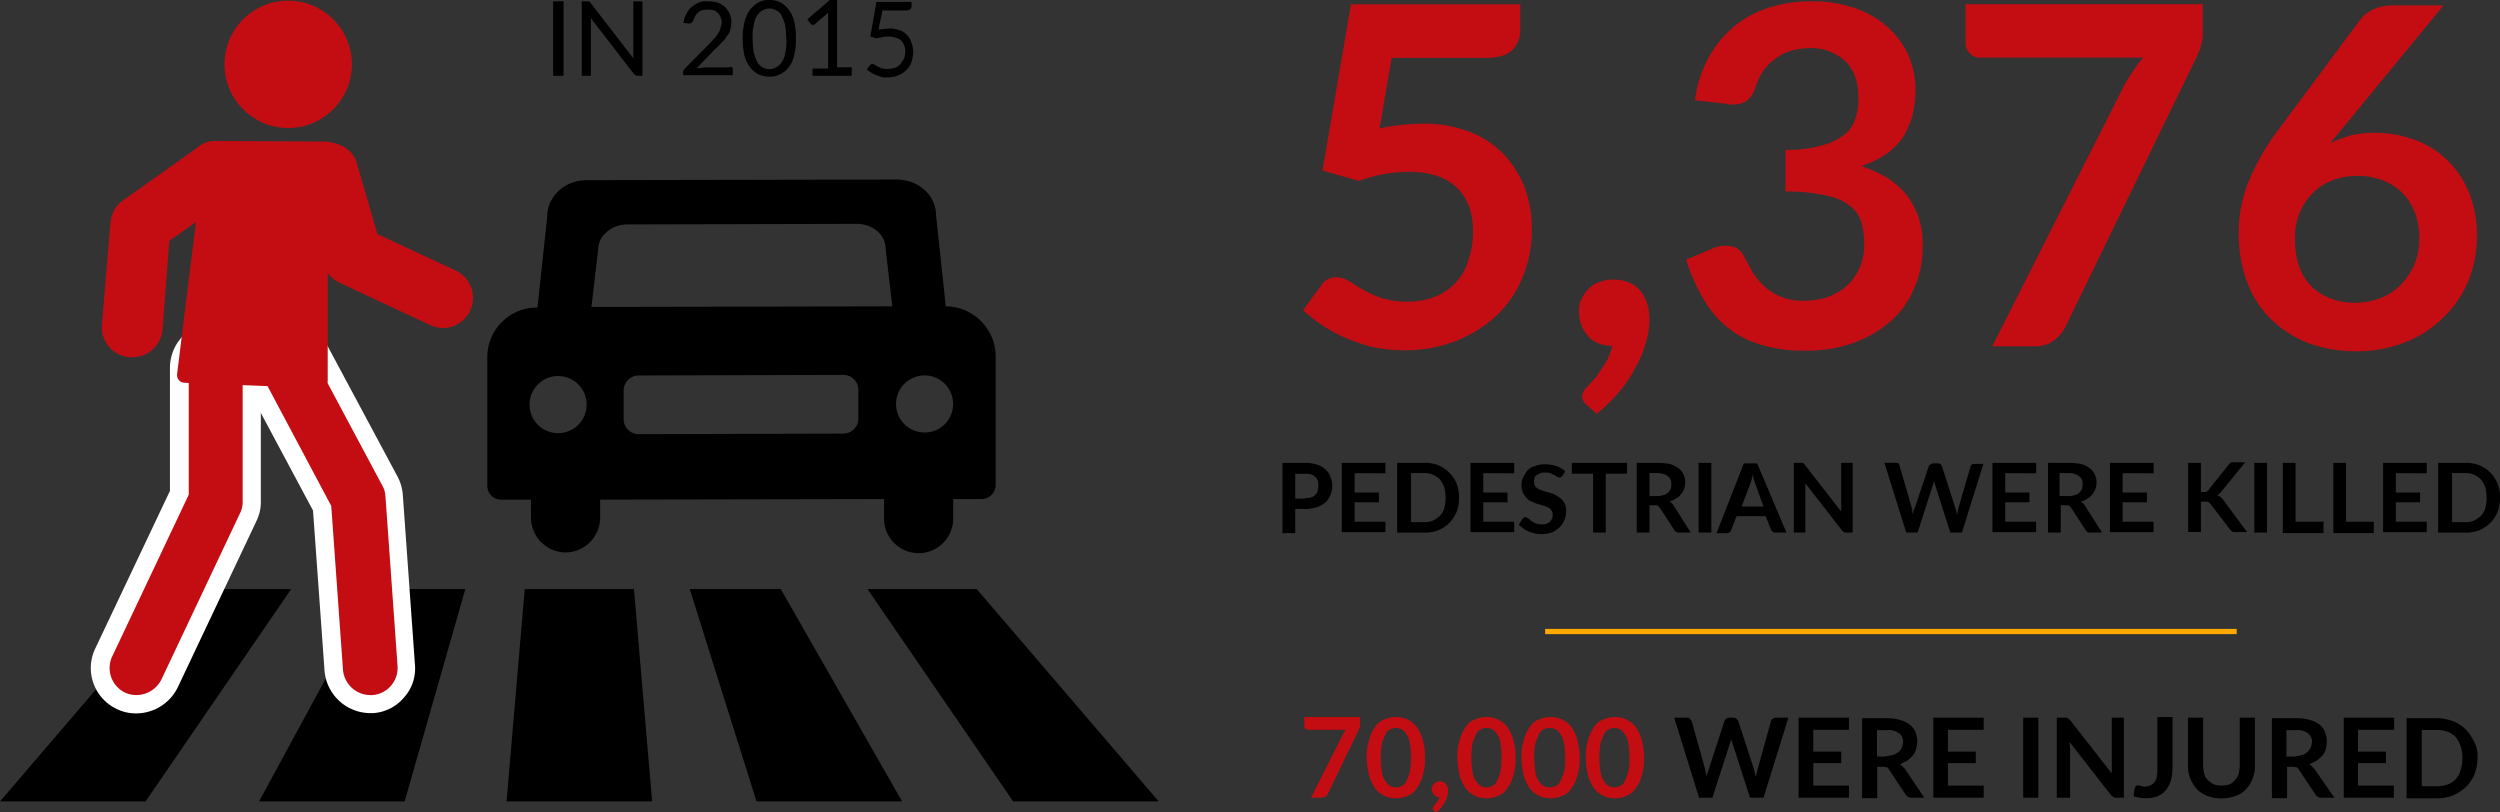 <svg id="Layer_1" data-name="Layer 1" xmlns="http://www.w3.org/2000/svg" viewBox="0 0 480 155.96"><rect x="0" y="0" width="480" height="155.96" fill="#333333" stroke="none"/><defs><style>.cls-1{fill:#c30d12;}.cls-2{fill:#fff;}.cls-3{fill:none;stroke:#ffa900;stroke-miterlimit:10;}</style></defs><title>car-pedestrian</title><path d="M194.59,64.57l-1.87-17.48c0-3.84-3.37-6.87-7.57-6.87l-59.52.12c-4.19,0-7.57,3.14-7.57,7L116.2,64.8H116a9.52,9.52,0,0,0-9.44,9.67V99a2.64,2.64,0,0,0,2.68,2.68h5.71v3.5a6.71,6.71,0,0,0,6.64,6.64h0a6.71,6.71,0,0,0,6.64-6.64v-3.5l54.51-.11v3.49a6.64,6.64,0,1,0,13.27,0v-3.49h5.48a2.72,2.72,0,0,0,2.68-2.68V74.35A9.65,9.65,0,0,0,194.59,64.57ZM120.16,88.91a5.48,5.48,0,1,1,5.47-5.47A5.47,5.47,0,0,1,120.16,88.91Zm57.65-2.8A2.89,2.89,0,0,1,174.9,89l-39.25.11a2.88,2.88,0,0,1-2.91-2.91V80.76a2.89,2.89,0,0,1,2.91-2.92l39.25-.11a2.88,2.88,0,0,1,2.91,2.91ZM126.56,64.68l1.29-11.06c0-2.57,2.56-4.78,5.59-4.78l44-.11c3.15,0,5.6,2.09,5.6,4.77l1.28,11.07Zm63.95,24.11A5.48,5.48,0,1,1,196,83.32,5.46,5.46,0,0,1,190.51,88.79Z" transform="translate(-13 -5.75)"/><polygon points="125.21 153.87 97.26 153.87 100.75 113.1 121.72 113.1 125.21 153.87"/><polygon points="173.2 153.87 145.25 153.87 132.43 113.1 149.91 113.1 173.2 153.87"/><polygon points="222.47 153.87 194.52 153.87 166.56 113.1 187.53 113.1 222.47 153.87"/><polygon points="77.69 153.87 49.74 153.87 71.87 113.1 89.34 113.1 77.69 153.87"/><polygon points="27.95 153.87 0 153.87 34.94 113.1 55.91 113.1 27.95 153.87"/><circle class="cls-1" cx="55.33" cy="12.35" r="12.23"/><path class="cls-1" d="M84.05,141a7,7,0,0,1-7-6.52l-2.21-31.1L62.15,79.59a6.85,6.85,0,0,1,2.92-9.43,6.35,6.35,0,0,1,3.26-.82,7,7,0,0,1,6.17,3.73l13.39,25a7.75,7.75,0,0,1,.82,2.8L91,133.52a7.09,7.09,0,0,1-1.75,5.13,7.33,7.33,0,0,1-4.77,2.44A.7.7,0,0,0,84.05,141Z" transform="translate(-13 -5.75)"/><path class="cls-2" d="M68.33,71.09A5.37,5.37,0,0,1,73,73.88L86.38,98.93A4.71,4.71,0,0,1,87,101l2.33,32.62a5.23,5.23,0,0,1-4.89,5.59h-.35a5.31,5.31,0,0,1-5.24-4.89L76.6,102.89,63.78,78.78a5.32,5.32,0,0,1,2.1-7.11,5.81,5.81,0,0,1,2.45-.58m0-3.5h0a8.49,8.49,0,0,0-4.08,1,8.93,8.93,0,0,0-3.61,11.88l12.46,23.3,2.21,30.75a8.86,8.86,0,0,0,8.74,8.15h.58a8.43,8.43,0,0,0,5.94-3,8.28,8.28,0,0,0,2.1-6.29l-2.33-32.61a8.78,8.78,0,0,0-1-3.49l-13.39-25a8.28,8.28,0,0,0-7.57-4.66Z" transform="translate(-13 -5.75)"/><path class="cls-1" d="M39.21,141a6.86,6.86,0,0,1-3-.69A7,7,0,0,1,32.8,131l14.56-30.64v-24a7,7,0,0,1,14,0V102a6.86,6.86,0,0,1-.7,3L45.5,137A7.15,7.15,0,0,1,39.21,141Z" transform="translate(-13 -5.75)"/><path class="cls-2" d="M54.35,71.09a5.22,5.22,0,0,1,5.24,5.24V102a4.73,4.73,0,0,1-.47,2.21L44,136.2a5.39,5.39,0,0,1-4.77,3,5.07,5.07,0,0,1-2.22-.47,5.24,5.24,0,0,1-2.44-7l14.67-31V76.33a5.06,5.06,0,0,1,5.13-5.24m0-3.5a8.8,8.8,0,0,0-8.74,8.74V100L31.29,130.26a8.7,8.7,0,0,0,4.19,11.65,8.31,8.31,0,0,0,3.73.81,8.9,8.9,0,0,0,7.92-5l15.14-32a8.27,8.27,0,0,0,.81-3.72V76.33a8.8,8.8,0,0,0-8.73-8.74Z" transform="translate(-13 -5.75)"/><path class="cls-1" d="M100.47,57.69l-15-7L81.49,37c-.82-2.91-4-4.08-6.52-4.08s-21.09-.11-21.09-.11a5.6,5.6,0,0,0-3.14,1.4l-14.1,10a5.93,5.93,0,0,0-2.44,4.31L32.57,68.06a5.79,5.79,0,0,0,5.36,6.29h.46A5.85,5.85,0,0,0,44.22,69L45.5,52l5.12-3.61L47,77.61a1.47,1.47,0,0,0,1.4,1.63l26,1.05a1.45,1.45,0,0,0,1.52-1.4V58.16A5.65,5.65,0,0,0,78.11,60l17.47,8.16a6.26,6.26,0,0,0,2.45.58,5.81,5.81,0,0,0,2.44-11.07Z" transform="translate(-13 -5.75)"/><path d="M121.21,20.3h-2V6h2Z" transform="translate(-13 -5.75)"/><path d="M136.35,6V20.3h-.93a.44.44,0,0,1-.35-.11c-.12,0-.24-.12-.35-.23L126.45,9.24V20.3H124.7V6h1.4s.12,0,.12.11l.11.12,8.27,10.72V6Z" transform="translate(-13 -5.75)"/><path d="M153.12,18.56c.23,0,.35,0,.47.11s.11.24.11.47v1.05h-9.55v-.58a.41.41,0,0,1,.12-.35c0-.12.12-.24.23-.35L149,14.36a9.35,9.35,0,0,0,1.05-1.16,6.26,6.26,0,0,0,.82-1,4,4,0,0,0,.46-1.05,4,4,0,0,0,.24-1.16,2.71,2.71,0,0,0-.24-1,2.11,2.11,0,0,0-.58-.82,1.89,1.89,0,0,0-.81-.46,4.65,4.65,0,0,0-2.1,0,2,2,0,0,0-.82.46,3.52,3.52,0,0,0-.58.7c-.11.24-.23.59-.35.82a1.55,1.55,0,0,1-.35.47c-.11.11-.35.11-.58.11l-.93-.11a3.9,3.9,0,0,1,.58-1.75A3.54,3.54,0,0,1,145.9,7a8.49,8.49,0,0,1,1.4-.82A4.28,4.28,0,0,1,149,6a8.66,8.66,0,0,1,1.75.23,5.54,5.54,0,0,1,1.4.82,5,5,0,0,1,.93,1.28,3.75,3.75,0,0,1,.35,1.63,6.14,6.14,0,0,1-.23,1.51,2.78,2.78,0,0,1-.7,1.28,4.45,4.45,0,0,1-.93,1.17,10.71,10.71,0,0,1-1.17,1.16l-3.72,3.85a1.9,1.9,0,0,1,.81-.12c.23,0,.58-.12.82-.12h4.77Z" transform="translate(-13 -5.75)"/><path d="M165.82,13.2a13.45,13.45,0,0,1-.35,3.26,5.62,5.62,0,0,1-1.05,2.21A4.26,4.26,0,0,1,162.79,20a4.08,4.08,0,0,1-2.1.46A4.63,4.63,0,0,1,158.6,20,5.41,5.41,0,0,1,157,18.67a6.29,6.29,0,0,1-1.05-2.21,13,13,0,0,1-.35-3.26,13,13,0,0,1,.35-3.26A7,7,0,0,1,157,7.61a6,6,0,0,1,1.63-1.4,4,4,0,0,1,2.09-.46,4.57,4.57,0,0,1,2.1.46,4.62,4.62,0,0,1,1.63,1.4,6.2,6.2,0,0,1,1.05,2.33A13.45,13.45,0,0,1,165.82,13.2Zm-1.87,0a19,19,0,0,0-.23-2.8,13.58,13.58,0,0,0-.7-1.74A1.93,1.93,0,0,0,162,7.73a2.28,2.28,0,0,0-1.28-.35,2.6,2.6,0,0,0-1.28.35,2.64,2.64,0,0,0-1,.93,4,4,0,0,0-.7,1.74,9.77,9.77,0,0,0-.23,2.8,20.43,20.43,0,0,0,.23,2.8,15.21,15.21,0,0,0,.7,1.74,2.45,2.45,0,0,0,1,.93,2.3,2.3,0,0,0,1.28.35,2.55,2.55,0,0,0,1.28-.35,2.58,2.58,0,0,0,1.05-.93,4,4,0,0,0,.7-1.74A10.62,10.62,0,0,0,164,13.2Z" transform="translate(-13 -5.75)"/><path d="M176.53,18.91V20.3H169V18.91h3V8.19l-2.56,2.21c-.12.12-.12.12-.23.12H169c-.11,0-.11,0-.23-.12a.11.11,0,0,1-.12-.11L168,9.47l4.31-3.72h1.4V18.67h2.79Z" transform="translate(-13 -5.75)"/><path d="M181.66,11.45a13.63,13.63,0,0,1,2.09-.23,5.49,5.49,0,0,1,2,.35,3,3,0,0,1,1.4.93,2.84,2.84,0,0,1,.82,1.4,4.31,4.31,0,0,1,.35,1.75,6.15,6.15,0,0,1-.35,2.09,3.61,3.61,0,0,1-1,1.52,5,5,0,0,1-1.63,1,5.28,5.28,0,0,1-2,.35,3.82,3.82,0,0,1-1.17-.11l-1-.35a7.46,7.46,0,0,1-.94-.47c-.23-.23-.58-.35-.81-.58l.58-.82a.63.63,0,0,1,.47-.23.85.85,0,0,1,.46.12,3,3,0,0,0,.59.35,6.7,6.7,0,0,0,.81.35,3.82,3.82,0,0,0,1.17.11,5.61,5.61,0,0,0,1.39-.23,2.79,2.79,0,0,0,1-.7l.7-1.05a5.61,5.61,0,0,0,.23-1.39,3.38,3.38,0,0,0-.23-1.17,2.58,2.58,0,0,0-.58-.93A2.53,2.53,0,0,0,185,13a4.79,4.79,0,0,0-2.57-.12c-.35.12-.81.12-1.16.23l-1.17-.35,1.17-6.64h6.75v.82a.86.86,0,0,1-.23.58,1.32,1.32,0,0,1-.81.24h-4.55Z" transform="translate(-13 -5.75)"/><path class="cls-1" d="M277.87,30.44a26.56,26.56,0,0,1,4.19-.7c1.28-.12,2.68-.23,3.84-.23A23.92,23.92,0,0,1,295,31a17.82,17.82,0,0,1,6.64,4.31,19.43,19.43,0,0,1,4.08,6.41,22.21,22.21,0,0,1,1.39,7.92,23.32,23.32,0,0,1-1.86,9.55,20.75,20.75,0,0,1-5.13,7.34,24.92,24.92,0,0,1-7.8,4.77A26.87,26.87,0,0,1,282.53,73a30.89,30.89,0,0,1-5.83-.58,35,35,0,0,1-5.24-1.75,28.48,28.48,0,0,1-4.54-2.44,31.69,31.69,0,0,1-3.73-2.92l3.5-4.77A3.2,3.2,0,0,1,269.6,59a4.57,4.57,0,0,1,2.33.69c.81.47,1.63,1,2.68,1.63a20.29,20.29,0,0,0,3.61,1.64,15.91,15.91,0,0,0,5,.69,13.65,13.65,0,0,0,5.47-1A10.7,10.7,0,0,0,295,55.48a16.18,16.18,0,0,0,.82-5.36q0-5.41-3.15-8.38c-2.1-2-5.12-3-9.2-3a28,28,0,0,0-9.55,1.75l-7-2,5.47-31.92h32.5v4.78a5.3,5.3,0,0,1-1.51,4c-1.05,1-2.68,1.51-5.13,1.51H280.2Z" transform="translate(-13 -5.75)"/><path class="cls-1" d="M317.59,83.44a2,2,0,0,1-.82-1.64A3.2,3.2,0,0,1,317,81a2.13,2.13,0,0,1,.59-.82c.35-.35.7-.81,1.28-1.39s.93-1.17,1.4-1.87.93-1.4,1.39-2.21a16.47,16.47,0,0,0,.93-2.56,6.77,6.77,0,0,1-2.67-.47,4.92,4.92,0,0,1-2-1.4,6.41,6.41,0,0,1-1.29-2.09,7,7,0,0,1-.46-2.68,5.33,5.33,0,0,1,.46-2.33,7.67,7.67,0,0,1,1.4-2,4.84,4.84,0,0,1,2.1-1.28,6.82,6.82,0,0,1,2.68-.47,7.83,7.83,0,0,1,3,.58A6.09,6.09,0,0,1,328,61.65a8,8,0,0,1,1.28,2.45A11.35,11.35,0,0,1,329.7,67a15.78,15.78,0,0,1-.7,4.54,18.53,18.53,0,0,1-2,4.78A23.11,23.11,0,0,1,323.88,81a30,30,0,0,1-4.31,4.19Z" transform="translate(-13 -5.75)"/><path class="cls-1" d="M338.44,25a22.38,22.38,0,0,1,2.67-8.27,20.4,20.4,0,0,1,4.9-5.94,20,20,0,0,1,6.75-3.61A26.71,26.71,0,0,1,360.92,6a24.85,24.85,0,0,1,8.15,1.28,18.61,18.61,0,0,1,6.29,3.61,15.94,15.94,0,0,1,4,5.36,16.18,16.18,0,0,1,1.4,6.64,19.14,19.14,0,0,1-.7,5.47,15.81,15.81,0,0,1-2,4.2,13.4,13.4,0,0,1-3.26,3,22.15,22.15,0,0,1-4.43,2.1c4,1.28,6.87,3.14,8.85,5.71a15,15,0,0,1,2.91,9.55,19.24,19.24,0,0,1-1.86,8.73,16.28,16.28,0,0,1-4.89,6.29,22.23,22.23,0,0,1-7.11,3.85,26.24,26.24,0,0,1-8.62,1.28A27.34,27.34,0,0,1,351,71.9a17.66,17.66,0,0,1-6.41-3.37A19.57,19.57,0,0,1,340,63.05a36.7,36.7,0,0,1-3.26-7.45l5-2.1a5.83,5.83,0,0,1,3.61-.47,3.15,3.15,0,0,1,2.44,1.87L349.5,58a13.72,13.72,0,0,0,2.33,2.8,10.73,10.73,0,0,0,7.69,2.68,13.32,13.32,0,0,0,5-.93,11.21,11.21,0,0,0,3.61-2.45,10.21,10.21,0,0,0,2.09-3.38,10.44,10.44,0,0,0,.7-3.73,16.21,16.21,0,0,0-.46-4.3,6.13,6.13,0,0,0-2.1-3.27,10.27,10.27,0,0,0-4.54-2.09,35.27,35.27,0,0,0-8-.82v-8a23.14,23.14,0,0,0,6.87-.82,11.38,11.38,0,0,0,4.31-2,6,6,0,0,0,2.22-3.15,11,11,0,0,0,.58-4c0-3.14-.82-5.47-2.56-7.1a9.75,9.75,0,0,0-6.88-2.45,13,13,0,0,0-3.72.59,9.43,9.43,0,0,0-3,1.63,10.55,10.55,0,0,0-2.22,2.33,12.12,12.12,0,0,0-1.39,3,4.9,4.9,0,0,1-2,2.8,5.44,5.44,0,0,1-3.5.35Z" transform="translate(-13 -5.75)"/><path class="cls-1" d="M435.93,6.56v4.89a9.35,9.35,0,0,1-.47,3.5,14,14,0,0,1-.93,2.21L409.6,68.41a7,7,0,0,1-2.21,2.68,6.16,6.16,0,0,1-3.73,1.16h-8.15l25.39-50.2a28.31,28.31,0,0,1,1.75-2.79,18.79,18.79,0,0,1,1.86-2.45H393.06A2.47,2.47,0,0,1,391.2,16a2.76,2.76,0,0,1-.82-1.87V6.56Z" transform="translate(-13 -5.75)"/><path class="cls-1" d="M462.72,30.44l-2.33,2.79a24.79,24.79,0,0,1,4.07-1.51,20.79,20.79,0,0,1,4.78-.47,21.85,21.85,0,0,1,7.22,1.29,17.37,17.37,0,0,1,6.17,3.72,18.32,18.32,0,0,1,4.31,6.18,21.78,21.78,0,0,1,1.63,8.61,23.55,23.55,0,0,1-1.63,8.62,20.75,20.75,0,0,1-4.77,7,21.76,21.76,0,0,1-7.34,4.78,25.26,25.26,0,0,1-9.43,1.75A26.68,26.68,0,0,1,456,71.55a21.46,21.46,0,0,1-7.1-4.65,20.1,20.1,0,0,1-4.55-7.23,26.67,26.67,0,0,1-1.51-9.43,25.76,25.76,0,0,1,1.86-9.55,45.71,45.71,0,0,1,5.83-10.14L466.21,9.47a7.37,7.37,0,0,1,2.33-1.86,8.61,8.61,0,0,1,3.61-.82h10Zm2.56,33.43a13.55,13.55,0,0,0,4.89-.93A11.17,11.17,0,0,0,474,60.37a13.11,13.11,0,0,0,2.57-3.84,13,13,0,0,0,.93-4.78,14.15,14.15,0,0,0-.82-5.12,10.79,10.79,0,0,0-2.44-3.85,10.93,10.93,0,0,0-3.85-2.44,13.51,13.51,0,0,0-4.89-.82,13.34,13.34,0,0,0-4.89.94A10.09,10.09,0,0,0,456.89,43a10.84,10.84,0,0,0-2.44,3.84,12.75,12.75,0,0,0-.82,4.78,16.71,16.71,0,0,0,.7,5,10.53,10.53,0,0,0,2.21,3.84,10,10,0,0,0,3.61,2.45A12.35,12.35,0,0,0,465.28,63.87Z" transform="translate(-13 -5.75)"/><path class="cls-1" d="M274.14,143.54v1.16a1.71,1.71,0,0,1-.12.82c-.11.23-.11.35-.23.58l-5.82,12a1.23,1.23,0,0,1-.47.58,1.75,1.75,0,0,1-.93.23h-1.86l5.94-11.76.35-.7a2,2,0,0,1,.46-.58h-7.34a.86.86,0,0,1-.46-.24.58.58,0,0,1-.24-.46v-1.75h10.72Z" transform="translate(-13 -5.75)"/><path class="cls-1" d="M286.6,151.22a10.17,10.17,0,0,1-.46,3.5,6.85,6.85,0,0,1-1.17,2.44,3.35,3.35,0,0,1-1.74,1.4,5.45,5.45,0,0,1-4.43,0,5.12,5.12,0,0,1-1.75-1.4,7.88,7.88,0,0,1-1.16-2.44,13.78,13.78,0,0,1-.47-3.5,10.13,10.13,0,0,1,.47-3.49,8,8,0,0,1,1.16-2.45,3.4,3.4,0,0,1,1.75-1.39,5.45,5.45,0,0,1,4.43,0,5.17,5.17,0,0,1,1.74,1.39,8.06,8.06,0,0,1,1.17,2.45A10.15,10.15,0,0,1,286.6,151.22Zm-2.68,0a17.49,17.49,0,0,0-.23-2.79,3.89,3.89,0,0,0-.7-1.75,2.37,2.37,0,0,0-.93-.93,2.51,2.51,0,0,0-2.1,0,1.86,1.86,0,0,0-.93.93,15.45,15.45,0,0,0-.7,1.75,17.49,17.49,0,0,0-.23,2.79,18.9,18.9,0,0,0,.23,2.8,4,4,0,0,0,.7,1.75,3.55,3.55,0,0,0,.93.93,2.51,2.51,0,0,0,2.1,0,1.82,1.82,0,0,0,.93-.93,12.43,12.43,0,0,0,.7-1.75A19,19,0,0,0,283.92,151.22Z" transform="translate(-13 -5.75)"/><path class="cls-1" d="M288.35,161.47c-.12-.11-.23-.23-.23-.34v-.24c0-.11.11-.11.11-.23s.12-.23.24-.35a1.78,1.78,0,0,0,.35-.47c.11-.11.23-.35.35-.46s.11-.35.23-.58c-.23,0-.47,0-.58-.12a1.59,1.59,0,0,1-.47-.35c-.12-.12-.23-.35-.35-.47a1.46,1.46,0,0,1,0-1.16c.12-.12.23-.35.35-.47s.35-.23.47-.35a1.09,1.09,0,0,1,.58-.11,1.58,1.58,0,0,1,.7.11,1.7,1.7,0,0,1,.46.35,2.23,2.23,0,0,1,.35.59,1.4,1.4,0,0,1,.12.69,3.14,3.14,0,0,1-.12,1.05,7.72,7.72,0,0,1-.46,1.17l-.7,1.05a4.08,4.08,0,0,1-1.05.93Z" transform="translate(-13 -5.75)"/><path class="cls-1" d="M304,151.22a10.15,10.15,0,0,1-.47,3.5,6.84,6.84,0,0,1-1.16,2.44,3.91,3.91,0,0,1-1.75,1.4,5.45,5.45,0,0,1-4.43,0,5.08,5.08,0,0,1-1.74-1.4,7.89,7.89,0,0,1-1.17-2.44,14.29,14.29,0,0,1-.46-3.5,10.15,10.15,0,0,1,.46-3.49,8.06,8.06,0,0,1,1.17-2.45,3.38,3.38,0,0,1,1.74-1.39,5.45,5.45,0,0,1,4.43,0,5.21,5.21,0,0,1,1.75,1.39,8,8,0,0,1,1.16,2.45A10.13,10.13,0,0,1,304,151.22Zm-2.68,0a18.75,18.75,0,0,0-.23-2.79,3.48,3.48,0,0,0-.7-1.75,2.44,2.44,0,0,0-.93-.93,2.51,2.51,0,0,0-2.1,0,1.82,1.82,0,0,0-.93.93,12.43,12.43,0,0,0-.7,1.75,16.39,16.39,0,0,0-.23,2.79,17.63,17.63,0,0,0,.23,2.8,4,4,0,0,0,.7,1.75,3.55,3.55,0,0,0,.93.93,2.51,2.51,0,0,0,2.1,0,1.86,1.86,0,0,0,.93-.93,15.45,15.45,0,0,0,.7-1.75A20.43,20.43,0,0,0,301.28,151.22Z" transform="translate(-13 -5.75)"/><path class="cls-1" d="M316.31,151.22a10.15,10.15,0,0,1-.47,3.5,6.68,6.68,0,0,1-1.17,2.44,3.31,3.31,0,0,1-1.74,1.4,5.45,5.45,0,0,1-4.43,0,5.12,5.12,0,0,1-1.75-1.4,7.88,7.88,0,0,1-1.16-2.44,14.24,14.24,0,0,1-.47-3.5,10.13,10.13,0,0,1,.47-3.49,8,8,0,0,1,1.16-2.45,3.4,3.4,0,0,1,1.75-1.39,5.45,5.45,0,0,1,4.43,0,5.08,5.08,0,0,1,1.74,1.39,7.84,7.84,0,0,1,1.17,2.45A14.22,14.22,0,0,1,316.31,151.22Zm-2.8,0a18.75,18.75,0,0,0-.23-2.79,4,4,0,0,0-.7-1.75,2.44,2.44,0,0,0-.93-.93,3.38,3.38,0,0,0-1.17-.23,3.31,3.31,0,0,0-1.05.23,1.82,1.82,0,0,0-.93.93,15.45,15.45,0,0,0-.7,1.75,9.7,9.7,0,0,0-.23,2.79,18.9,18.9,0,0,0,.23,2.8,4,4,0,0,0,.7,1.75,2.37,2.37,0,0,0,.93.93,3.31,3.31,0,0,0,1.05.23,5,5,0,0,0,1.17-.23,1.86,1.86,0,0,0,.93-.93,15.45,15.45,0,0,0,.7-1.75A10.62,10.62,0,0,0,313.51,151.22Z" transform="translate(-13 -5.75)"/><path class="cls-1" d="M328.65,151.22a10.17,10.17,0,0,1-.46,3.5,6.85,6.85,0,0,1-1.17,2.44,3.85,3.85,0,0,1-1.75,1.4,5.43,5.43,0,0,1-4.42,0,5.12,5.12,0,0,1-1.75-1.4,7.66,7.66,0,0,1-1.16-2.44,13.78,13.78,0,0,1-.47-3.5,10.13,10.13,0,0,1,.47-3.49,7.82,7.82,0,0,1,1.16-2.45,3.4,3.4,0,0,1,1.75-1.39,5.43,5.43,0,0,1,4.42,0,5.21,5.21,0,0,1,1.75,1.39,8.06,8.06,0,0,1,1.17,2.45A14.27,14.27,0,0,1,328.65,151.22Zm-2.79,0a17.36,17.36,0,0,0-.24-2.79,3.39,3.39,0,0,0-.7-1.75,2.37,2.37,0,0,0-.93-.93,3.31,3.31,0,0,0-1.05-.23,3.25,3.25,0,0,0-1,.23,1.87,1.87,0,0,0-.94.93,13.9,13.9,0,0,0-.69,1.75,16.24,16.24,0,0,0-.24,2.79,17.5,17.5,0,0,0,.24,2.8,3.88,3.88,0,0,0,.69,1.75,2.46,2.46,0,0,0,.94.93,3.25,3.25,0,0,0,1,.23,3.31,3.31,0,0,0,1.05-.23,1.82,1.82,0,0,0,.93-.93,12.43,12.43,0,0,0,.7-1.75A10.19,10.19,0,0,0,325.86,151.22Z" transform="translate(-13 -5.75)"/><path d="M356.37,143.54l-4.77,15.37H349l-3.37-10.48a2.12,2.12,0,0,1-.24-.93c0,.23-.11.35-.11.46s-.12.35-.12.47l-3.38,10.48h-2.56l-4.77-15.37h2.44c.23,0,.47,0,.58.23a1.43,1.43,0,0,1,.35.47l2.57,9.2c0,.23.11.46.11.7s.12.58.12.81a1.72,1.72,0,0,1,.23-.81c.12-.24.12-.47.23-.7l3-9.2a.64.64,0,0,1,.35-.47.88.88,0,0,1,.58-.23h.82a.86.86,0,0,1,.58.23,1.43,1.43,0,0,1,.35.47l3,9.2c.12.46.23.93.35,1.51.12-.58.23-1,.35-1.51l2.56-9.2c0-.24.12-.35.35-.47a1.18,1.18,0,0,1,.58-.23Z" transform="translate(-13 -5.75)"/><path d="M361.15,145.75v4.31h5.36v2.21h-5.36v4.31H368v2.33h-9.67V143.54H368v2.33h-6.87Z" transform="translate(-13 -5.75)"/><path d="M382.46,158.91H379.9a1.24,1.24,0,0,1-1-.58l-3.26-4.89c-.11-.24-.23-.35-.35-.35s-.35-.12-.7-.12h-1.16V159h-2.91V143.65h4.66a8.82,8.82,0,0,1,2.67.35,4.91,4.91,0,0,1,1.87.93,3.31,3.31,0,0,1,1.05,1.4,4.79,4.79,0,0,1,.35,1.75,6.51,6.51,0,0,1-.24,1.51,2.73,2.73,0,0,1-.7,1.29,8.71,8.71,0,0,1-1,.93l-1.4.7a1.38,1.38,0,0,1,.46.35l.47.46Zm-7.33-8a4.19,4.19,0,0,0,1.39-.24,4.58,4.58,0,0,0,1.05-.58,2,2,0,0,0,.58-.82,3.21,3.21,0,0,0,.24-1,1.85,1.85,0,0,0-.82-1.75,3.26,3.26,0,0,0-2.33-.58h-1.86V151h1.75Z" transform="translate(-13 -5.75)"/><path d="M387,145.75v4.31h5.35v2.21H387v4.31h6.87v2.33h-9.67V143.54h9.67v2.33H387Z" transform="translate(-13 -5.75)"/><path d="M404.36,158.91h-2.91V143.54h2.91Z" transform="translate(-13 -5.75)"/><path d="M420.78,143.54v15.37h-1.39a.93.93,0,0,1-.59-.11c-.11-.12-.35-.24-.46-.35l-8-10.25c0,.46.12.93.12,1.28v9.43h-2.56V143.54h1.86c.12,0,.12,0,.23.11s.12.12.24.12l.23.23,8,10.25V143.54Z" transform="translate(-13 -5.75)"/><path d="M430.1,153.44a7.34,7.34,0,0,1-.35,2.33,6,6,0,0,1-.93,1.74,5.68,5.68,0,0,1-1.63,1.17A6.37,6.37,0,0,1,425,159a3.88,3.88,0,0,1-1.17-.12,4.82,4.82,0,0,1-1.16-.23,2.14,2.14,0,0,1,.11-.82,1.9,1.9,0,0,1,.12-.81c0-.12.12-.23.23-.35s.24-.12.47-.12a.88.88,0,0,1,.47.12c.23,0,.46.12.69.12a2.71,2.71,0,0,0,1.05-.24,2,2,0,0,0,.82-.58,2.14,2.14,0,0,0,.46-1.05,5.51,5.51,0,0,0,.12-1.51v-10h2.91v10Z" transform="translate(-13 -5.75)"/><path d="M439.54,156.58a5.7,5.7,0,0,0,1.51-.23,2.48,2.48,0,0,0,1.05-.82,2.41,2.41,0,0,0,.7-1.16,6.74,6.74,0,0,0,.23-1.63v-9.2h2.91v9.2a6.23,6.23,0,0,1-.46,2.56,5.79,5.79,0,0,1-1.28,2,4.56,4.56,0,0,1-2,1.28,7.88,7.88,0,0,1-5.36,0,5.79,5.79,0,0,1-2-1.28,7.22,7.22,0,0,1-1.28-2,6.24,6.24,0,0,1-.47-2.56v-9.2H436v9.2a6.73,6.73,0,0,0,.24,1.63,2,2,0,0,0,.69,1.16,4.1,4.1,0,0,0,1.17.82A4.24,4.24,0,0,0,439.54,156.58Z" transform="translate(-13 -5.75)"/><path d="M461.2,158.91h-2.56a1.21,1.21,0,0,1-1.05-.58l-3.26-4.89c-.12-.24-.23-.35-.35-.35s-.35-.12-.7-.12h-1.16V159H449.2V143.65h4.66a8.89,8.89,0,0,1,2.68.35,4.91,4.91,0,0,1,1.87.93,3.21,3.21,0,0,1,1,1.4,4.59,4.59,0,0,1,.35,1.75,6.5,6.5,0,0,1-.23,1.51,2.82,2.82,0,0,1-.7,1.29,8.76,8.76,0,0,1-1.05.93l-1.39.7a1.38,1.38,0,0,1,.46.35l.47.46Zm-7.45-8a4.26,4.26,0,0,0,1.4-.24,2.62,2.62,0,0,0,.93-.58,2.14,2.14,0,0,0,.58-.82,3.19,3.19,0,0,0,.23-1,1.84,1.84,0,0,0-.81-1.75,3.28,3.28,0,0,0-2.33-.58H452V151h1.75Z" transform="translate(-13 -5.75)"/><path d="M465.74,145.75v4.31h5.36v2.21h-5.36v4.31h6.88v2.33H463V143.54h9.67v2.33h-6.88Z" transform="translate(-13 -5.75)"/><path d="M488.69,151.22a8.88,8.88,0,0,1-.58,3.15,7,7,0,0,1-1.63,2.45,9.35,9.35,0,0,1-2.45,1.63,8.87,8.87,0,0,1-3.14.58h-5.83V143.65h5.83a8.86,8.86,0,0,1,3.14.59,7,7,0,0,1,2.45,1.63,9.05,9.05,0,0,1,1.63,2.44A5.48,5.48,0,0,1,488.69,151.22Zm-2.91,0a6.37,6.37,0,0,0-.35-2.21,6.14,6.14,0,0,0-.93-1.75,4.44,4.44,0,0,0-1.52-1,5.28,5.28,0,0,0-2-.35h-3V156.7h3a5.49,5.49,0,0,0,2-.35,3.47,3.47,0,0,0,1.52-1,4.2,4.2,0,0,0,.93-1.75A7.54,7.54,0,0,0,485.78,151.22Z" transform="translate(-13 -5.75)"/><path d="M263.54,94.62a6.84,6.84,0,0,1,2.33.35,3.64,3.64,0,0,1,1.63.93,2.89,2.89,0,0,1,.93,1.4,3.75,3.75,0,0,1,.35,1.74,3.82,3.82,0,0,1-.35,1.75,4.17,4.17,0,0,1-.93,1.4,5.28,5.28,0,0,1-1.63.93,7.1,7.1,0,0,1-2.33.35h-1.86v4.66h-2.45V94.62Zm0,6.75a3.82,3.82,0,0,0,1.17-.11,1.91,1.91,0,0,0,.81-.47A2,2,0,0,0,266,100a3.32,3.32,0,0,0,.11-1A2.46,2.46,0,0,0,266,98c-.12-.23-.24-.58-.47-.69a1.81,1.81,0,0,0-.81-.47,3.51,3.51,0,0,0-1.17-.12h-1.86v4.78h1.86Z" transform="translate(-13 -5.75)"/><path d="M273.09,96.6v3.72h4.66v1.87h-4.66v3.73H279v2h-8.38V94.62H279v2Z" transform="translate(-13 -5.75)"/><path d="M293.13,101.37a6.82,6.82,0,0,1-.47,2.68,6.6,6.6,0,0,1-1.4,2.1,6.67,6.67,0,0,1-2.09,1.4,7.07,7.07,0,0,1-2.8.46h-5.12V94.62h5.12a7.07,7.07,0,0,1,2.8.46,6.67,6.67,0,0,1,2.09,1.4,6.6,6.6,0,0,1,1.4,2.1A7.38,7.38,0,0,1,293.13,101.37Zm-2.57,0a10,10,0,0,0-.23-2,6.39,6.39,0,0,0-.81-1.51,5.06,5.06,0,0,0-1.29-.93,4.1,4.1,0,0,0-1.74-.35h-2.57V106h2.57a3.75,3.75,0,0,0,1.74-.35,5.06,5.06,0,0,0,1.29-.93,3.29,3.29,0,0,0,.81-1.51A8,8,0,0,0,290.56,101.37Z" transform="translate(-13 -5.75)"/><path d="M297.79,96.6v3.72h4.65v1.87h-4.65v3.73h5.94v2h-8.39V94.62h8.39v2Z" transform="translate(-13 -5.75)"/><path d="M313,97.06c-.11.12-.11.24-.23.24a.45.45,0,0,1-.35.11.89.89,0,0,1-.46-.11,2.23,2.23,0,0,0-.59-.35l-.7-.35a2.48,2.48,0,0,0-1-.12,2.26,2.26,0,0,0-.94.12L308,97a.62.62,0,0,0-.35.58,1.42,1.42,0,0,0-.12.7,1.72,1.72,0,0,0,.23.81c.12.24.35.35.7.59a7.88,7.88,0,0,0,.93.34,11.26,11.26,0,0,0,1.17.35,3.67,3.67,0,0,1,1.16.47,5.33,5.33,0,0,1,1.05.7,6.25,6.25,0,0,1,.7.93,4.29,4.29,0,0,1,.23,1.4,4.59,4.59,0,0,1-.35,1.75,3.55,3.55,0,0,1-.93,1.39,6,6,0,0,1-1.4.94,5.49,5.49,0,0,1-2,.34,5.08,5.08,0,0,1-1.28-.11c-.46-.12-.81-.23-1.16-.35a5,5,0,0,1-1.05-.58c-.35-.24-.58-.47-.93-.7l.7-1.17.23-.23a.42.42,0,0,1,.35-.12.83.83,0,0,1,.46.24,2,2,0,0,1,.59.46c.23.12.58.35.81.47a3.63,3.63,0,0,0,1.17.23,2.32,2.32,0,0,0,1.63-.46,1.94,1.94,0,0,0,.58-1.4,1.48,1.48,0,0,0-.93-1.4,7.74,7.74,0,0,0-.93-.35c-.35-.12-.7-.23-1.17-.35A5.09,5.09,0,0,1,307,102a1.81,1.81,0,0,1-.93-.7,4.05,4.05,0,0,1-.7-1.05,3.71,3.71,0,0,1,.11-2.91,8.4,8.4,0,0,1,.82-1.29,2.86,2.86,0,0,1,1.4-.81,4.85,4.85,0,0,1,1.86-.35,6.87,6.87,0,0,1,2.21.35,4.34,4.34,0,0,1,1.75,1Z" transform="translate(-13 -5.75)"/><path d="M325.39,96.71h-4.08V108h-2.44V96.71h-4.08V94.62h10.6Z" transform="translate(-13 -5.75)"/><path d="M337.62,108h-2.21a.93.93,0,0,1-.93-.46l-2.8-4.31-.35-.35a.85.85,0,0,0-.58-.12H329.7V108h-2.45V94.62h4.08a12.83,12.83,0,0,1,2.33.23,5.29,5.29,0,0,1,1.63.82,2.79,2.79,0,0,1,.93,1.16,3.5,3.5,0,0,1,.35,1.51,4.13,4.13,0,0,1-.23,1.29,3.18,3.18,0,0,1-.58,1,3.22,3.22,0,0,1-.94.82,4.06,4.06,0,0,1-1.28.58c.12.12.35.23.47.35a1.59,1.59,0,0,1,.35.47Zm-6.41-7a4.13,4.13,0,0,0,1.29-.23,1.87,1.87,0,0,0,.81-.47,2.56,2.56,0,0,0,.47-.69,2.46,2.46,0,0,0,.11-.94,1.71,1.71,0,0,0-.7-1.51,3.42,3.42,0,0,0-2.09-.58h-1.4V101Z" transform="translate(-13 -5.75)"/><path d="M341.58,108h-2.45V94.62h2.45Z" transform="translate(-13 -5.75)"/><path d="M356,108h-2a1.09,1.09,0,0,1-.58-.11l-.35-.35-1.05-2.68h-5.59l-1.05,2.68c0,.11-.11.23-.23.35a.93.93,0,0,1-.58.23h-2l5.24-13.4h2.56Zm-4.42-5L350,98.58c-.12-.24-.12-.47-.24-.7s-.11-.58-.23-.93c-.12.35-.12.58-.23.93s-.12.46-.24.7L347.4,103Z" transform="translate(-13 -5.75)"/><path d="M368.72,94.62V108h-1.28c-.23,0-.35,0-.47-.11s-.23-.12-.35-.35l-7-9V108h-2.21V94.62h1.75a.11.11,0,0,1,.11.11l.24.24,7,9V94.62Z" transform="translate(-13 -5.75)"/><path d="M393.88,94.62,389.69,108h-2.22l-2.91-9.08a6.1,6.1,0,0,1-.23-.82c0,.12-.12.35-.12.47s-.12.23-.12.35L381.18,108H379l-4.19-13.39h2.09a1.13,1.13,0,0,1,.59.11.64.64,0,0,1,.23.47l2.33,8c0,.23.11.46.11.7s.12.46.12.69c0-.23.12-.46.12-.69a.88.88,0,0,1,.23-.59l2.68-8c0-.12.12-.24.35-.35a.86.86,0,0,1,.58-.24h.7a1,1,0,0,1,.58.12,1.43,1.43,0,0,1,.35.47l2.56,8c.12.35.24.82.35,1.28.12-.46.12-.93.24-1.28l2.33-8c0-.12.11-.24.23-.35a.85.85,0,0,1,.58-.12h1.75Z" transform="translate(-13 -5.75)"/><path d="M398,96.6v3.72h4.65v1.87H398v3.73h5.94v2h-8.39V94.62h8.39v2Z" transform="translate(-13 -5.75)"/><path d="M416.59,108h-2.21a.93.93,0,0,1-.93-.46l-2.8-4.31-.35-.35c-.11-.12-.35-.12-.58-.12h-1.05V108h-2.45V94.62h4.08a12.83,12.83,0,0,1,2.33.23,5.18,5.18,0,0,1,1.63.82,2.79,2.79,0,0,1,.93,1.16,3.5,3.5,0,0,1,.35,1.51,4.13,4.13,0,0,1-.23,1.29,3.6,3.6,0,0,1-1.51,1.86,4.23,4.23,0,0,1-1.29.58c.12.12.35.23.47.35a1.59,1.59,0,0,1,.35.47Zm-6.4-7a4.11,4.11,0,0,0,1.28-.23,1.81,1.81,0,0,0,.81-.47,2.56,2.56,0,0,0,.47-.69,2.46,2.46,0,0,0,.11-.94,1.73,1.73,0,0,0-.69-1.51,3.48,3.48,0,0,0-2.1-.58h-1.63V101Z" transform="translate(-13 -5.75)"/><path d="M420.55,96.6v3.72h4.66v1.87h-4.66v3.73h5.94v2h-8.38V94.62h8.38v2Z" transform="translate(-13 -5.75)"/><path d="M435.58,100.21h.58c.23,0,.47,0,.58-.12s.23-.12.35-.35l3.73-4.66c.11-.23.35-.35.46-.46s.35-.12.7-.12h2.1l-4.54,5.59a2.31,2.31,0,0,1-.82.7c.23.12.35.23.58.35l.47.47,4.66,6.29h-2.21a1.23,1.23,0,0,1-.7-.12l-.35-.35-3.73-4.89-.35-.35c-.12-.12-.35-.12-.7-.12h-.81v5.83h-2.45V94.62h2.45v5.59Z" transform="translate(-13 -5.75)"/><path d="M448.27,108h-2.44V94.62h2.44Z" transform="translate(-13 -5.75)"/><path d="M459.11,106v2.1H451.3V94.62h2.45v11.3h5.36Z" transform="translate(-13 -5.75)"/><path d="M468.77,106v2.1H461V94.62h2.44v11.3h5.36Z" transform="translate(-13 -5.75)"/><path d="M473,96.6v3.72h4.66v1.87H473v3.73h5.94v2h-8.39V94.62h8.39v2Z" transform="translate(-13 -5.75)"/><path d="M493,101.37a6.82,6.82,0,0,1-.47,2.68,6.58,6.58,0,0,1-1.39,2.1,6.71,6.71,0,0,1-2.1,1.4,7.07,7.07,0,0,1-2.8.46h-5.12V94.62h5.12a7.07,7.07,0,0,1,2.8.46,6.71,6.71,0,0,1,2.1,1.4,6.58,6.58,0,0,1,1.39,2.1A7.38,7.38,0,0,1,493,101.37Zm-2.56,0a9.94,9.94,0,0,0-.24-2,6.05,6.05,0,0,0-.81-1.51,5.19,5.19,0,0,0-1.28-.93,4.18,4.18,0,0,0-1.75-.35H483.8V106h2.56a3.82,3.82,0,0,0,1.75-.35,5.19,5.19,0,0,0,1.28-.93,3.11,3.11,0,0,0,.81-1.51A8,8,0,0,0,490.44,101.37Z" transform="translate(-13 -5.75)"/><line class="cls-3" x1="296.67" y1="121.25" x2="429.45" y2="121.25"/></svg>